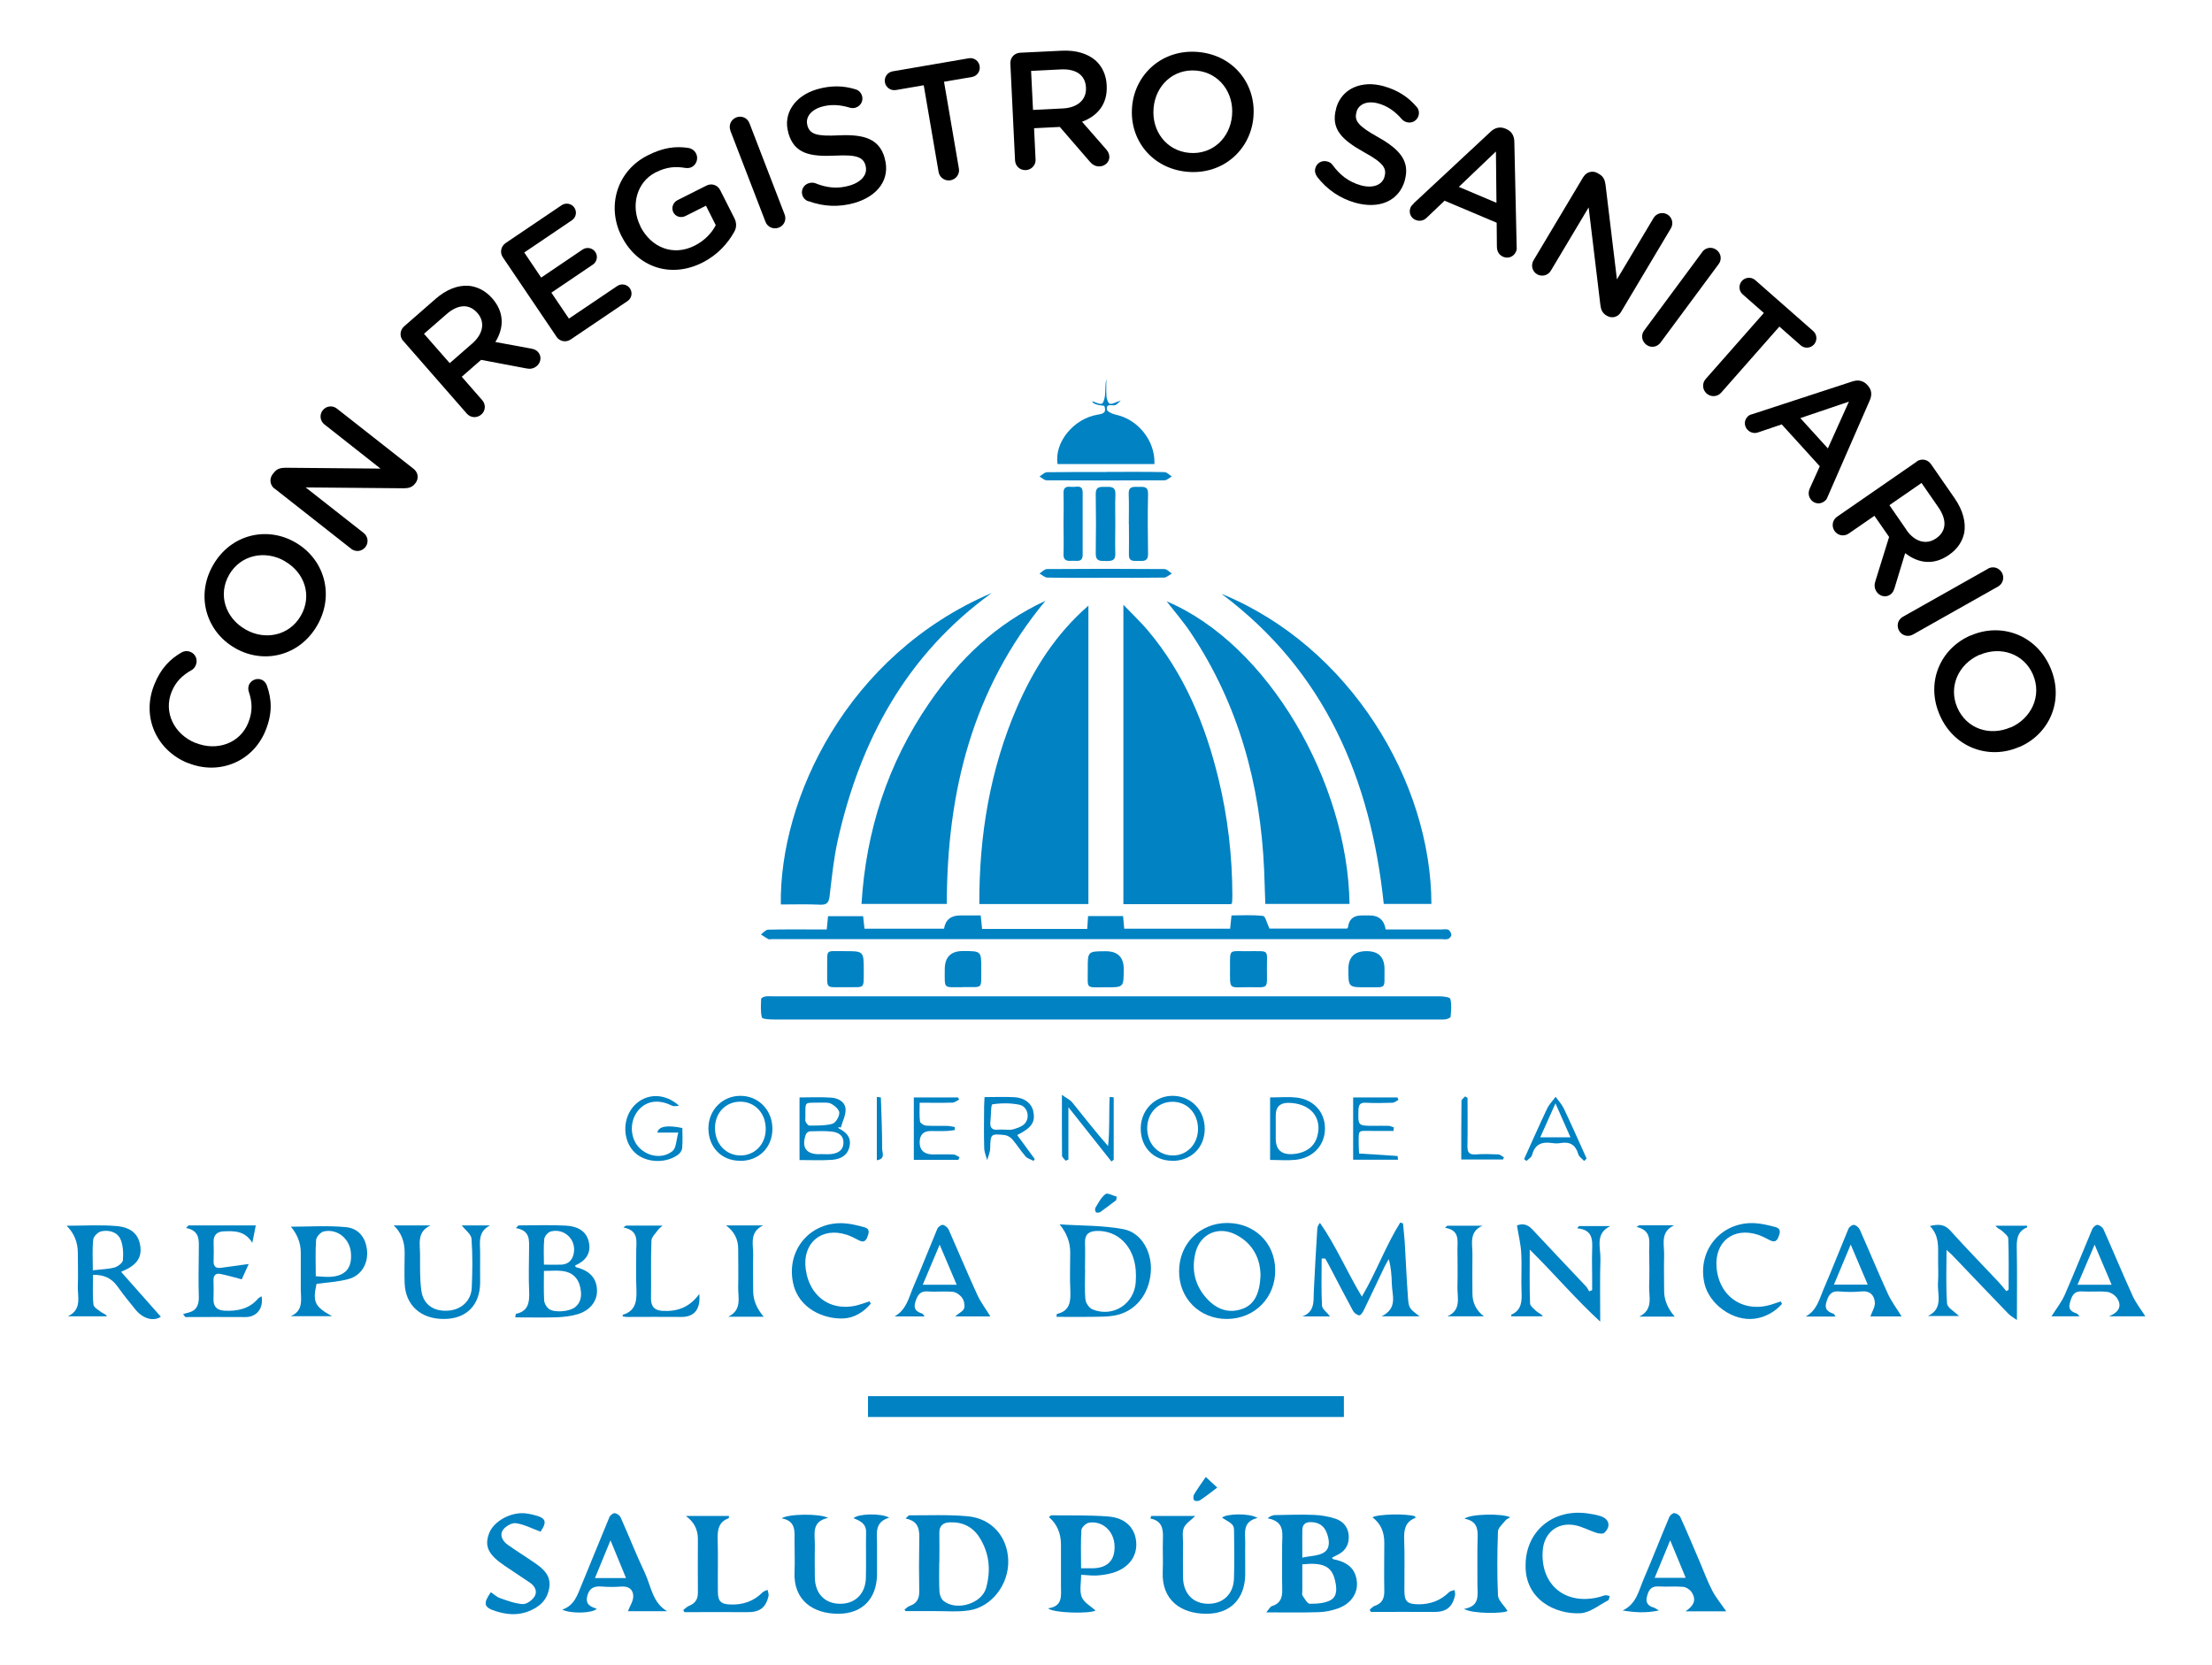 <svg xmlns="http://www.w3.org/2000/svg" xmlns:xlink="http://www.w3.org/1999/xlink" id="Layer_1" data-name="Layer 1" viewBox="0 0 208.05 156.59"><defs><style>      .cls-1, .cls-2 {        fill: none;      }      .cls-3 {        fill: #0082c3;      }      .cls-2 {        clip-path: url(#clippath);      }    </style><clipPath id="clippath"><rect class="cls-1" x="-1600.31" y="475.66" width="1920" height="950"></rect></clipPath></defs><g class="cls-2"><rect class="cls-1" x="-1650.5" y="-489.71" width="2102.42" height="2061.62"></rect></g><g><g><path d="m17.68,71.77h-.03c-2.89-1.18-4.38-4.29-3.14-7.37.63-1.57,1.51-2.41,2.55-3.02.22-.13.53-.19.85-.06.49.2.71.74.51,1.24-.1.25-.26.39-.39.47-.85.47-1.5,1.08-1.89,2.05-.78,1.93.25,3.99,2.23,4.8h.03c1.99.81,4.17.05,4.95-1.89.43-1.07.38-1.94.05-2.93-.06-.18-.07-.4.01-.62.18-.45.72-.69,1.17-.51.28.11.44.33.52.55.46,1.3.54,2.6-.12,4.23-1.19,2.96-4.39,4.24-7.3,3.06Z"></path><path d="m22.12,60.97l-.03-.02c-2.67-1.53-3.72-4.88-2.05-7.79,1.67-2.91,5.05-3.68,7.72-2.15l.03.02c2.67,1.53,3.72,4.88,2.05,7.79-1.67,2.91-5.05,3.68-7.72,2.15Zm4.69-8.17l-.03-.02c-1.84-1.06-4.15-.6-5.23,1.29s-.33,4.06,1.51,5.12l.03.02c1.84,1.06,4.13.59,5.21-1.3,1.08-1.88.35-4.05-1.5-5.11Z"></path><path d="m25.81,45.96c-.42-.33-.5-.93-.16-1.36l.13-.16c.29-.37.64-.43,1.06-.44l8.95.08-5.28-4.16c-.41-.32-.48-.91-.16-1.32.33-.42.92-.49,1.33-.17l7.23,5.68c.42.33.5.91.17,1.33l-.05.06c-.28.36-.64.43-1.07.43l-9.21-.08,5.46,4.29c.41.32.48.91.16,1.32-.33.42-.92.49-1.33.17l-7.21-5.67Z"></path><path d="m37.92,32.07c-.36-.41-.32-1.01.09-1.37l2.94-2.57c1.04-.91,2.11-1.31,3.1-1.25.83.07,1.61.46,2.24,1.18l.02.02c1.15,1.32,1.09,2.79.28,4.09l3.31.61c.3.05.52.12.72.35.35.4.24.97-.11,1.28-.33.29-.68.32-1.03.24l-4.23-.8-1.82,1.59,1.93,2.21c.35.4.31,1-.09,1.34-.41.36-1.01.32-1.36-.08l-5.99-6.85Zm6.5.24c1.04-.91,1.22-2.02.49-2.86l-.02-.02c-.77-.88-1.83-.81-2.9.13l-2.11,1.84,2.42,2.76,2.12-1.85Z"></path><path d="m52.34,31.67l-5.04-7.46c-.31-.45-.19-1.04.26-1.35l5.27-3.56c.39-.26.93-.16,1.19.23.27.4.16.93-.23,1.19l-4.48,3.03,1.59,2.36,3.9-2.64c.39-.26.93-.16,1.2.24.26.39.15.92-.24,1.18l-3.9,2.64,1.65,2.44,4.55-3.07c.39-.26.93-.16,1.19.23.27.4.16.93-.23,1.19l-5.34,3.61c-.45.31-1.04.19-1.35-.26Z"></path><path d="m58.45,22.23v-.03c-1.39-2.74-.47-6.11,2.48-7.59,1.47-.74,2.62-.88,3.84-.69.23.04.53.19.7.52.23.46.05,1.04-.42,1.28-.22.11-.44.1-.63.07-.86-.14-1.7-.11-2.76.43-1.8.91-2.37,3.18-1.43,5.05v.03c1.03,2.01,3.1,2.82,5.1,1.81.92-.46,1.61-1.18,1.99-1.93l-.92-1.83-1.93.97c-.42.21-.93.07-1.14-.35-.21-.42-.03-.93.39-1.14l2.72-1.37c.49-.25,1.06-.06,1.3.43l1.32,2.61c.25.49.23.94-.05,1.39-.56.98-1.48,2.07-2.94,2.81-3.06,1.54-6.17.38-7.6-2.47Z"></path><path d="m68.7,12.28c-.19-.5.05-1.04.56-1.24.5-.19,1.04.05,1.23.55l3.31,8.59c.19.5-.05,1.04-.55,1.23-.51.2-1.06-.05-1.25-.54l-3.31-8.59Z"></path><path d="m76.03,18.94c-.25-.09-.48-.3-.57-.6-.14-.48.14-.97.62-1.11.26-.07.44-.05.59,0,1.07.44,2.12.56,3.26.22s1.7-1.08,1.48-1.86v-.03c-.23-.75-.77-1.03-2.85-.92-2.39.11-3.85-.18-4.41-2.12v-.03c-.53-1.8.61-3.48,2.69-4.09,1.32-.38,2.49-.35,3.62,0,.24.06.51.26.62.62.14.48-.14.97-.62,1.11-.18.05-.34.05-.52,0-.96-.29-1.82-.33-2.65-.09-1.08.31-1.55,1.05-1.35,1.74v.03c.24.81.83,1.03,3,.92,2.38-.11,3.75.36,4.26,2.1v.03c.58,1.97-.62,3.59-2.83,4.23-1.43.41-2.91.36-4.33-.17Z"></path><path d="m86.88,8.02l-2.62.45c-.49.08-.95-.25-1.03-.73-.08-.48.23-.94.73-1.03l7.17-1.23c.48-.08.93.25,1.01.73.08.48-.23.94-.71,1.03l-2.64.45,1.4,8.17c.09.52-.27,1.01-.79,1.1-.52.09-1.03-.25-1.12-.78l-1.4-8.17Z"></path><path d="m95.03,5.98c-.03-.55.37-.99.92-1.02l3.91-.19c1.38-.07,2.47.29,3.21.94.61.57.98,1.36,1.02,2.32v.03c.09,1.75-.88,2.86-2.32,3.39l2.22,2.54c.2.23.33.42.35.72.03.53-.41.91-.88.94-.44.02-.73-.17-.96-.45l-2.82-3.26-2.42.12.14,2.94c.03.53-.38.97-.91,1-.55.03-.99-.37-1.02-.91l-.44-9.1Zm4.95,4.22c1.38-.07,2.22-.83,2.16-1.94v-.03c-.06-1.17-.93-1.77-2.36-1.7l-2.8.14.18,3.67,2.81-.14Z"></path><path d="m106.48,10.05v-.03c.27-3.07,2.87-5.43,6.22-5.13,3.35.3,5.46,3.05,5.19,6.11v.03c-.27,3.07-2.87,5.43-6.22,5.13-3.35-.3-5.46-3.05-5.19-6.11Zm9.4.83v-.03c.19-2.12-1.2-4.02-3.36-4.21-2.17-.19-3.83,1.4-4.02,3.52v.03c-.19,2.12,1.2,4,3.36,4.19,2.17.19,3.83-1.39,4.02-3.51Z"></path><path d="m123.88,16.61c-.17-.21-.25-.51-.16-.81.14-.48.63-.75,1.12-.61.26.07.4.19.49.32.68.94,1.5,1.59,2.65,1.92,1.14.32,2.02-.02,2.24-.8v-.03c.22-.75-.09-1.28-1.92-2.28-2.09-1.17-3.17-2.19-2.62-4.14v-.03c.52-1.81,2.38-2.63,4.47-2.04,1.32.37,2.3,1.02,3.07,1.92.18.18.3.49.2.85-.14.48-.63.75-1.12.61-.18-.05-.32-.14-.44-.27-.66-.76-1.37-1.25-2.2-1.48-1.08-.31-1.87.07-2.07.77v.03c-.24.81.14,1.31,2.04,2.37,2.08,1.17,2.99,2.29,2.5,4.04v.03c-.57,1.97-2.45,2.71-4.66,2.09-1.43-.4-2.66-1.24-3.59-2.44Z"></path><path d="m132.94,19.15l7.28-6.78c.39-.36.87-.48,1.37-.27l.09.04c.5.21.73.63.75,1.16l.22,9.94c.02.16,0,.3-.06.42-.2.48-.72.7-1.2.5-.42-.18-.6-.54-.6-.98l-.02-2.23-4.9-2.07-1.67,1.59c-.3.3-.68.37-1.06.22-.46-.19-.67-.71-.47-1.17.05-.13.15-.24.29-.35Zm7.81-.07l-.05-4.83-3.49,3.33,3.55,1.5Z"></path><path d="m148.94,16.63c.27-.46.86-.62,1.33-.34l.17.1c.4.24.51.58.57,1l1.07,8.89,3.45-5.78c.26-.44.84-.59,1.29-.33.46.27.6.85.34,1.3l-4.71,7.9c-.27.46-.84.61-1.3.34l-.07-.04c-.39-.23-.51-.58-.56-1.01l-1.1-9.15-3.56,5.96c-.26.44-.84.59-1.29.33-.46-.27-.6-.85-.34-1.3l4.71-7.89Z"></path><path d="m160.1,23.7c.32-.43.91-.52,1.35-.19.43.32.52.91.2,1.33l-5.47,7.39c-.32.43-.91.52-1.33.2-.44-.33-.53-.92-.21-1.34l5.47-7.39Z"></path><path d="m165.91,29.45l-2-1.76c-.38-.33-.4-.89-.08-1.26.32-.36.88-.41,1.26-.08l5.46,4.8c.36.32.39.88.07,1.25-.32.36-.88.41-1.25.09l-2.01-1.77-5.48,6.22c-.35.4-.96.43-1.36.08s-.45-.96-.1-1.36l5.48-6.22Z"></path><path d="m164.81,38.96l9.45-3.09c.51-.16.99-.07,1.36.33l.06.07c.37.41.4.88.19,1.37l-3.98,9.11c-.05.15-.13.27-.23.35-.38.35-.95.33-1.29-.05-.3-.34-.32-.75-.13-1.15l.92-2.04-3.58-3.94-2.18.74c-.39.15-.78.05-1.05-.25-.34-.37-.31-.92.06-1.26.1-.09.24-.15.41-.2Zm7.11,3.22l1.98-4.4-4.57,1.55,2.59,2.85Z"></path><path d="m180.27,43.41c.45-.31,1.04-.2,1.35.25l2.23,3.22c.78,1.13,1.06,2.25.9,3.22-.16.81-.64,1.55-1.43,2.09l-.03.02c-1.44,1-2.89.77-4.1-.18l-.98,3.23c-.09.29-.18.51-.43.68-.44.3-.99.13-1.26-.25-.25-.36-.24-.71-.12-1.06l1.28-4.12-1.38-1.99-2.42,1.67c-.44.3-1.02.2-1.33-.24-.31-.45-.2-1.04.23-1.34l7.49-5.18Zm-.97,6.43c.78,1.13,1.87,1.44,2.79.81l.03-.02c.96-.67,1.01-1.73.2-2.9l-1.59-2.3-3.02,2.09,1.6,2.32Z"></path><path d="m186.98,53.49c.46-.26,1.04-.1,1.31.38.26.46.1,1.04-.36,1.3l-8.01,4.52c-.46.26-1.04.1-1.3-.36-.27-.48-.11-1.05.35-1.31l8.01-4.52Z"></path><path d="m185.33,59.78h.03c2.83-1.24,6.14-.09,7.48,3,1.34,3.08-.06,6.25-2.89,7.48h-.03c-2.83,1.24-6.14.09-7.48-3-1.34-3.08.06-6.25,2.89-7.48Zm3.76,8.65h.03c1.95-.86,2.95-2.98,2.09-4.98-.87-1.99-3.06-2.69-5.01-1.85h-.03c-1.95.86-2.94,2.98-2.07,4.97.87,1.99,3.05,2.7,5,1.85Z"></path></g><g><path class="cls-3" d="m81.64,133.29v-1.96h44.76v1.96h-44.76Z"></path><g><path class="cls-3" d="m124.31,118.39c0,1.47-.05,2.95.03,4.42.02.33.47.64.76,1.02h-2.6c1.19-.45,1.03-1.44,1.07-2.35.09-1.97.21-3.94.33-5.9.01-.17.08-.34.25-.55,1.51,2.17,2.53,4.59,3.94,6.94,1.36-2.31,2.24-4.78,3.61-6.97l.26.08c.05.58.12,1.15.16,1.73.1,1.67.17,3.34.29,5.01.08,1.25.1,1.24,1.11,2h-3.57c1.55-.78.98-1.98.96-3.04-.02-.77-.07-1.54-.29-2.34-.13.24-.28.47-.4.72-.65,1.36-1.29,2.73-1.95,4.09-.09.19-.3.49-.42.48-.22-.03-.48-.22-.59-.42-.76-1.4-1.49-2.82-2.23-4.23-.12-.24-.26-.46-.39-.7-.11,0-.23,0-.34,0Z"></path><path class="cls-3" d="m6.26,115.3c1.64,0,3.17-.1,4.69.03,1.46.12,2.14.84,2.26,2,.11,1.05-.44,1.74-1.77,2.28-.04.02-.07.08-.04.04,1.26,1.42,2.5,2.82,3.73,4.21-.64.44-1.63.24-2.37-.65-.6-.73-1.19-1.47-1.74-2.24-.54-.74-1.25-1.07-2.27-1.05,0,.94-.06,1.88.04,2.8.03.27.48.51.76.73.15.11.36.13.51.37h-3.68c1.37-.63.9-1.86.94-2.89.04-1.02,0-2.05,0-3.08q0-1.5-1.06-2.56Zm2.47,4.19c.76-.09,1.42-.1,2.03-.26.32-.09.78-.43.8-.68.05-.66.03-1.4-.23-1.99-.31-.68-1.1-.89-1.82-.73-.3.07-.71.48-.74.76-.1.9-.04,1.82-.04,2.9Z"></path><path class="cls-3" d="m48.76,115.27c1.49,0,2.99-.06,4.48.02.97.06,1.89.42,2.14,1.53.25,1.09-.32,1.8-1.29,2.22.04.08.05.15.08.16,1.28.32,1.93,1.01,1.98,2.12.05,1.03-.62,1.94-1.81,2.3-.61.18-1.27.26-1.91.29-1.31.04-2.62.01-3.97.01.04-.19.04-.32.07-.33,1.17-.25,1.28-1.09,1.24-2.09-.06-1.29-.02-2.59-.01-3.89,0-.89.17-1.85-1.24-2.09.08-.08.15-.16.23-.24Zm2.4,4.28c0,1-.03,1.89.02,2.78.02.28.22.62.44.79.52.39,1.95.26,2.47-.16.64-.52.63-1.23.47-1.93-.19-.85-.78-1.36-1.64-1.47-.55-.07-1.12-.01-1.77-.01Zm0-.59c.63,0,1.15.02,1.66,0,.62-.04.99-.4,1.13-.99.31-1.32-.84-2.47-2.15-2.13-.26.07-.58.44-.61.71-.08.77-.03,1.55-.03,2.42Z"></path><path class="cls-3" d="m181.51,115.33c.88-.22,1.41-.14,1.93.43,1.48,1.65,3.03,3.23,4.55,4.85.25.27.48.56.71.84.07-.04.15-.08.22-.12,0-1.6.03-3.21-.03-4.81,0-.26-.38-.54-.62-.76-.16-.14-.4-.2-.58-.46h2.96c0,.06.03.15.01.15-1,.41-.99,1.24-.97,2.14.04,2.13.01,4.25.01,6.58-.32-.23-.6-.38-.81-.6-1.77-1.83-3.52-3.67-5.27-5.5-.12-.13-.26-.24-.54-.49,0,1.79-.07,3.42.05,5.04.03.4.7.75,1.12,1.17h-2.92c1.48-.7.87-2.03.95-3.13.05-.81,0-1.62.01-2.43,0-1,.1-2.01-.78-2.91Z"></path><path class="cls-3" d="m143.88,117.54c0,1.83-.03,3.45.03,5.05,0,.27.38.54.62.77.16.14.4.2.58.46h-2.96c0-.05-.03-.14-.01-.15.97-.42,1.01-1.24.97-2.14-.05-1.21.04-2.43-.03-3.65-.04-.83-.25-1.66-.4-2.61.39-.14.9-.21,1.42.35,1.67,1.8,3.38,3.58,5.06,5.37.13.14.21.32.31.48.09-.04.18-.07.28-.11v-1.31c0-.81-.03-1.62,0-2.43.04-1,.06-1.95-1.41-2.08.06-.07.11-.14.17-.21h2.96c-1.48.69-.91,2.02-.94,3.12-.06,1.85-.02,3.7-.02,5.87-2.37-2.18-4.31-4.49-6.63-6.78Z"></path><path class="cls-3" d="m99.37,123.87c.02-.18.02-.27.03-.27,1.26-.28,1.31-1.2,1.27-2.24-.06-1.19-.01-2.37-.01-3.56q0-1.42-1-2.63c2.01.14,4.06.08,6.03.46,1.72.34,2.69,2.21,2.55,4.04-.17,2.13-1.48,3.73-3.42,4.08-.68.12-1.39.11-2.09.12-1.11.02-2.22,0-3.34,0Zm2.69-4.47c0,.95-.06,1.9.03,2.83.03.34.36.82.67.94,1.91.78,3.9-.49,4.06-2.53.03-.4.03-.81,0-1.21-.2-2.24-1.71-3.71-3.69-3.64-.72.03-1.1.32-1.08,1.09.03.84,0,1.68,0,2.51Z"></path><path class="cls-3" d="m115.41,115.04c2.58,0,4.5,1.86,4.53,4.4.04,2.61-1.91,4.6-4.51,4.63-2.59.02-4.54-1.92-4.53-4.49,0-2.58,1.95-4.53,4.51-4.54Zm3.14,4.72c-.05-1.31-.66-2.8-2.35-3.64-1.62-.81-3.3-.06-3.75,1.68-.42,1.65-.06,3.17,1.12,4.42.89.94,2,1.37,3.31.89,1.08-.4,1.66-1.43,1.68-3.35Z"></path><path class="cls-3" d="m29.77,120.77c-.37,1.69-.19,2.13,1.46,3.04h-3.89c1.25-.53.95-1.62.95-2.58,0-1.14,0-2.27,0-3.41q0-1.31-.93-2.43c1.7,0,3.44-.12,5.16.04,1.26.11,1.93,1.07,2.01,2.3.07,1.16-.55,2.24-1.7,2.57-.97.28-2,.32-3.05.47Zm-.07-.72c.51.02.91.08,1.31.06,1.49-.07,2.14-.84,1.99-2.32-.13-1.3-1.3-2.24-2.56-1.95-.29.07-.68.5-.71.79-.08,1.1-.03,2.2-.03,3.42Z"></path><path class="cls-3" d="m43.41,115.27h2.69c-1.24.61-.92,1.72-.94,2.71-.01.89,0,1.78,0,2.68-.02,2.12-1.3,3.4-3.39,3.41-2.17.02-3.63-1.28-3.71-3.34-.04-.97,0-1.95,0-2.92q0-1.57-1.03-2.54h3.46c-1.33.62-.97,1.79-.98,2.82,0,1.1-.03,2.22.12,3.31.18,1.31,1.14,1.97,2.49,1.89,1.24-.07,2.19-.91,2.25-2.14.07-1.54.09-3.08-.02-4.62-.03-.43-.59-.83-.93-1.27Z"></path><path class="cls-3" d="m17.71,115.27h6.35c-.11.57-.22,1.1-.33,1.64-.68-1.14-1.7-1.13-2.72-1.08-.6.03-.94.35-.92,1,.02.59.02,1.19,0,1.78-.02.5.19.71.67.65.86-.11,1.72-.24,2.63-.36-.2.46-.45,1.01-.65,1.44-.73-.19-1.37-.38-2.03-.51-.43-.08-.64.15-.63.61.02.59.02,1.19,0,1.78-.02.73.38,1.04,1.04,1.07,1.2.06,2.32-.16,3.16-1.14.08-.09.2-.14.32-.22.21,1.15-.47,1.97-1.52,1.96-1.88-.02-3.77,0-5.65,0-.07-.09-.14-.19-.21-.28.15-.04.29-.09.44-.12.8-.18,1.06-.7,1.04-1.49-.04-1.46-.02-2.92,0-4.38,0-.9.15-1.85-1.2-2.11.07-.07.14-.15.21-.22Z"></path><path class="cls-3" d="m93.17,123.83h-3.33c.38-.33.76-.5.84-.76.09-.29,0-.73-.19-.99-.18-.26-.55-.53-.86-.56-.78-.08-1.57.02-2.35-.04-.79-.06-1.01.41-1.2,1.03-.19.65.15.89.67,1.06.06.02.1.11.21.26h-2.82c1.12-.62,1.34-1.79,1.77-2.79.78-1.81,1.49-3.64,2.25-5.45.07-.17.36-.39.51-.37.2.03.46.24.55.43.91,2.05,1.77,4.12,2.7,6.15.33.72.83,1.37,1.23,2.03Zm-3.19-2.98c-.53-1.25-1.02-2.41-1.6-3.77-.58,1.38-1.07,2.53-1.59,3.77h3.2Z"></path><path class="cls-3" d="m178.87,123.83h-2.95c.15-.44.46-.89.42-1.32-.05-.67-.46-1.11-1.27-1.03-.7.07-1.41.06-2.11,0-.8-.06-1,.42-1.19,1.04-.19.65.17.88.68,1.06.06.02.09.11.19.26h-2.81c1.06-.57,1.29-1.64,1.69-2.58.81-1.88,1.55-3.79,2.34-5.68.07-.17.36-.39.52-.36.2.03.45.24.54.44.89,2,1.72,4.02,2.63,6.01.35.77.88,1.46,1.31,2.17Zm-3.2-2.99c-.53-1.25-1.02-2.4-1.6-3.77-.59,1.4-1.07,2.54-1.58,3.77h3.18Z"></path><path class="cls-3" d="m192.95,123.82c.42-.66.93-1.3,1.25-2.02.9-2.05,1.72-4.13,2.59-6.19.08-.18.34-.41.49-.39.2.02.47.22.56.41.93,2.09,1.81,4.21,2.76,6.3.31.67.79,1.27,1.18,1.89h-3.42c1.05-.43,1.2-1.05.75-1.72-.19-.28-.59-.54-.93-.58-.78-.08-1.57.01-2.35-.04-.82-.05-.98.49-1.15,1.09-.18.61.17.83.66.99.06.02.11.11.25.26h-2.66Zm5.66-2.97c-.54-1.27-1.03-2.41-1.6-3.77-.58,1.37-1.08,2.52-1.61,3.77h3.21Z"></path><path class="cls-3" d="m81.9,122.63c-.66.79-1.55,1.34-2.55,1.39-1.81.09-4.25-.89-4.76-3.35-.65-3.1,1.63-5.79,4.8-5.6.64.04,1.28.2,1.9.37.58.15.43.57.27.97-.19.46-.47.43-.84.23-.36-.19-.72-.38-1.11-.5-2.35-.75-4.16.79-3.83,3.23.38,2.82,2.7,4.22,5.38,3.25.21-.07.42-.14.63-.21.04.07.07.15.11.22Z"></path><path class="cls-3" d="m167.61,122.65c-.67.75-1.55,1.25-2.55,1.39-2.06.29-4.33-1.36-4.76-3.36-.67-3.1,1.61-5.8,4.78-5.62.64.04,1.28.2,1.9.36.57.15.45.55.28.97-.18.45-.46.45-.84.25-.36-.19-.72-.38-1.1-.5-2.29-.73-4.06.67-3.87,3.06.22,2.83,2.63,4.39,5.32,3.46.24-.08.48-.16.72-.24.04.08.08.16.12.24Z"></path><path class="cls-3" d="m65.77,121.71c.14,1.49-.5,2.18-1.69,2.17-1.7-.02-3.4,0-5.1,0-.14,0-.28-.03-.41-.05,0-.1,0-.15,0-.15,1.38-.42,1.32-1.52,1.28-2.64-.04-1.11,0-2.21-.01-3.32-.01-.91.31-1.96-1.21-2.26.08-.06.16-.11.24-.17h3.44c-.18.17-.3.25-.38.35-.24.35-.65.71-.66,1.07-.07,1.81-.01,3.62-.04,5.43-.01.8.38,1.14,1.11,1.17,1.34.07,2.5-.31,3.42-1.58Z"></path><path class="cls-3" d="m139.43,115.3c-1.31.58-.92,1.73-.94,2.73-.02,1.21,0,2.43,0,3.64q0,1.33,1.08,2.15h-3.43c1.35-.6.91-1.79.94-2.81.03-1.16.01-2.32,0-3.48,0-.85.23-1.81-1.17-2.04.07-.06.14-.12.21-.19h3.31Z"></path><path class="cls-3" d="m157.52,123.85h-3.35c1.38-.66.9-1.89.94-2.92.04-1.08.02-2.16,0-3.24,0-.91.27-1.94-1.19-2.28.08-.05.16-.1.25-.15h3.29c-1.35.63-.91,1.82-.94,2.84-.03,1.11,0,2.21,0,3.32q0,1.29,1,2.43Z"></path><path class="cls-3" d="m68.3,115.27h3.48c-1.35.63-.91,1.83-.94,2.84-.03,1.11,0,2.21,0,3.32q0,1.28.99,2.43h-3.34c1.34-.64.91-1.82.94-2.84.03-1.19,0-2.37,0-3.56q0-1.34-1.13-2.18Z"></path></g><g><path class="cls-3" d="m115.78,85.05h-10.12v-28.16c.86.9,1.62,1.61,2.29,2.4,3.44,4.08,5.42,8.87,6.66,13.99.87,3.58,1.29,7.23,1.3,10.92,0,.24-.01.49-.03.73,0,.04-.07.08-.1.12Z"></path><path class="cls-3" d="m102.38,85.04h-10.27c-.02-6.45,1-12.66,3.57-18.57,1.56-3.56,3.6-6.81,6.69-9.5v28.07Z"></path><path class="cls-3" d="m109.74,56.57c9.56,4.04,17.02,17.05,17.19,28.46h-7.92c-.04-1.05-.07-2.11-.11-3.17-.35-8.04-2.39-15.56-6.89-22.32-.67-1.01-1.47-1.93-2.27-2.96Z"></path><path class="cls-3" d="m98.35,56.49c-6.93,8.36-9.28,18.05-9.3,28.54h-8.02c.42-6.9,2.47-13.21,6.36-18.89,2.81-4.1,6.26-7.46,10.97-9.64Z"></path><path class="cls-3" d="m104.06,93.72c10.43,0,20.86,0,31.28,0,.37,0,1.02.07,1.07.24.14.53.07,1.11.03,1.67,0,.1-.28.22-.45.25-.24.04-.49.02-.73.02-20.83,0-41.66,0-62.49,0-.39,0-1.07-.04-1.11-.19-.14-.55-.09-1.16-.07-1.75,0-.08.23-.2.37-.22.24-.04.49-.02.73-.02,10.46,0,20.91,0,31.37,0Z"></path><path class="cls-3" d="m93.25,55.8c-7.99,5.79-12.35,13.84-14.46,23.27-.38,1.71-.55,3.47-.76,5.21-.07.58-.22.85-.88.82-1.24-.06-2.48-.02-3.71-.02-.14-9.94,6.22-23.47,19.81-29.29Z"></path><path class="cls-3" d="m134.63,85.03h-4.48c-1.23-11.77-5.55-21.91-15.26-29.17,12.09,4.95,19.72,17.7,19.74,29.17Z"></path><path class="cls-3" d="m102.26,87.37c.03-.44.06-.78.08-1.2h3.29c.03.37.07.76.11,1.19h9.96c.04-.4.08-.77.13-1.25.99,0,1.99-.07,2.97.05.22.03.36.69.6,1.19h7.3c.03-.05.08-.1.09-.14q.12-1.1,1.29-1.1c.24,0,.49,0,.73,0q1.31,0,1.52,1.32c1.74,0,3.49,0,5.25,0,.22,0,.46-.06.64.03.15.07.28.31.29.48,0,.13-.17.33-.3.38-.19.07-.43.02-.64.02-20.99,0-41.99,0-62.98,0-.11,0-.24.04-.32,0-.24-.13-.47-.29-.7-.44.22-.16.44-.44.67-.45,1.54-.04,3.09-.02,4.63-.02.29,0,.58,0,.89,0,.04-.46.08-.83.12-1.25h3.3c.04.38.08.75.13,1.18h7.48q.2-1.25,1.53-1.25c.62,0,1.24,0,1.92,0,.05.45.09.85.13,1.27h9.91Z"></path><path class="cls-3" d="m103.87,38.18q-1.14-.13-1.13-.44c.28.09.61.29.88.24.15-.03.28-.49.31-.77.05-.51.01-1.04.13-1.56,0,.55-.03,1.1.01,1.64.02.25.17.66.32.69.25.05.55-.15,1.03-.31-.22.19-.34.36-.5.43-.29.13-.89-.23-.81.42.02.2.52.42.84.49,2.09.44,3.72,2.46,3.63,4.64h-9.11c-.33-2.01,1.5-4.27,3.75-4.64.47-.08.89-.14.65-.83Z"></path><path class="cls-3" d="m106.17,49.31c0-.95.03-1.89-.01-2.84-.03-.73.42-.68.9-.67.45.01.93-.11.92.64-.04,1.89-.03,3.79,0,5.68,0,.67-.39.66-.85.64-.44-.02-.97.14-.95-.62.02-.95,0-1.89,0-2.84Z"></path><path class="cls-3" d="m104.9,49.32c0,.92-.03,1.83,0,2.75.03.69-.37.71-.88.7-.51,0-.97.05-.96-.71.03-1.86.03-3.72,0-5.58-.01-.79.49-.67.97-.68.5-.02.91,0,.88.7-.04.94-.01,1.89-.01,2.83Z"></path><path class="cls-3" d="m100.03,49.23c0-.95.03-1.89,0-2.84-.03-.65.38-.63.8-.59.4.04,1-.26,1,.54,0,1.95,0,3.9,0,5.84,0,.77-.58.54-1,.57-.43.03-.82.01-.8-.61.03-.97,0-1.95,0-2.92Z"></path><path class="cls-3" d="m103.95,54.35c-1.81,0-3.63.02-5.44-.02-.25,0-.49-.25-.74-.38.23-.15.47-.42.7-.42,3.68-.03,7.36-.03,11.05,0,.23,0,.46.27.7.42-.25.13-.49.38-.74.38-1.84.03-3.68.02-5.52.02Z"></path><path class="cls-3" d="m77.8,91.06c.03-1.83-.24-1.58,1.59-1.59,1.85-.01,1.85,0,1.85,1.82,0,1.8.11,1.55-1.56,1.57-.03,0-.05,0-.08,0-2.06-.03-1.78.31-1.8-1.8Z"></path><path class="cls-3" d="m90.55,92.86c-1.86-.02-1.69.27-1.69-1.68q0-1.72,1.71-1.72c1.73,0,1.73,0,1.72,1.7-.01,1.99.21,1.66-1.75,1.69Z"></path><path class="cls-3" d="m117.5,89.47c1.95.02,1.65-.22,1.66,1.69,0,1.91.22,1.71-1.67,1.7-1.96,0-1.8.32-1.8-1.83,0-1.88-.13-1.52,1.81-1.56Z"></path><path class="cls-3" d="m105.69,91.19c0,1.68,0,1.69-1.65,1.68-1.99-.02-1.72.27-1.73-1.69-.01-1.7,0-1.7,1.71-1.7q1.68,0,1.68,1.72Z"></path><path class="cls-3" d="m130.22,91.2c-.02,1.91.24,1.65-1.68,1.67-1.72.01-1.72,0-1.72-1.7q0-1.7,1.71-1.7t1.69,1.73Z"></path><path class="cls-3" d="m104.08,44.39c1.81,0,3.62-.02,5.43.02.24,0,.47.26.7.41-.22.12-.44.35-.67.36-3.7.02-7.41.02-11.11,0-.22,0-.44-.24-.66-.36.24-.14.47-.4.71-.4,1.87-.03,3.73-.02,5.6-.02Z"></path></g><g><path class="cls-3" d="m75.2,109.1v-5.87c1.02,0,2.01-.05,2.99.02.65.05,1.3.39,1.34,1.08.03.57-.29,1.16-.45,1.74l-.24-.06s.03.12.06.14c.68.34,1.17.81,1.01,1.65-.17.89-.85,1.24-1.65,1.3-.99.07-1.99.02-3.08.02Zm1.91-.54c.35,0,.71.03,1.05,0,.65-.07,1.17-.35,1.17-1.09,0-.72-.54-.97-1.13-1.03-.67-.07-1.35-.04-2.02-.02-.14,0-.35.16-.39.3-.43,1.23.04,1.88,1.33,1.85Zm-.07-4.84c-1.4.04-1.28-.19-1.29,1.33,0,.16-.04.34.03.48.07.14.23.35.35.35.73-.01,1.48.02,2.16-.17.31-.09.65-.67.65-1.03,0-.3-.44-.69-.78-.86-.31-.16-.74-.08-1.12-.1Z"></path><path class="cls-3" d="m119.45,103.23c.88,0,1.72-.08,2.54.02,1.6.2,2.63,1.39,2.63,2.9,0,1.56-1.09,2.77-2.77,2.95-.77.08-1.56.01-2.39.01v-5.89Zm1.72.51q-1.18,0-1.18,1.17c0,.73,0,1.46,0,2.19q0,1.57,1.6,1.46c1.22-.09,2.04-.68,2.31-1.68.49-1.78-.68-3.12-2.73-3.14Z"></path><path class="cls-3" d="m92.6,103.2c.99,0,1.91-.04,2.82.01.94.05,1.61.59,1.76,1.3.22,1.04-.12,1.56-1.51,2.26.56.76,1.1,1.51,1.65,2.25-.04.06-.07.12-.11.18-.26-.14-.58-.22-.76-.43-.44-.51-.8-1.09-1.24-1.6-.17-.2-.47-.37-.72-.4-1.32-.14-1.32-.1-1.36,1.25,0,.37-.18.74-.28,1.11-.1-.37-.27-.75-.28-1.12-.04-1.3-.02-2.59-.01-3.89,0-.29.03-.58.04-.91Zm1.85,3.06h0c.27,0,.56.05.81-.02.38-.11.8-.24,1.07-.49.59-.56.35-1.66-.44-1.83-.83-.17-1.72-.17-2.55-.04-.15.02-.12,1.07-.19,1.64-.06.56.16.81.74.74.19-.02.38,0,.57,0Z"></path><path class="cls-3" d="m104.53,109.25c-1.29-1.63-2.58-3.26-4.04-5.1v4.93c-.09.03-.18.07-.27.1-.11-.16-.33-.32-.33-.48-.02-1.81-.01-3.61-.01-5.71.45.32.77.47.97.71,1.1,1.36,2.17,2.74,3.37,4.11.17-1.54.07-3.09.15-4.62.13,0,.25.02.38.03v5.87c-.07.06-.15.11-.22.17Z"></path><path class="cls-3" d="m90.12,109.1h-4.17v-5.87h4.15c.04.07.07.13.11.2-.2.1-.41.28-.61.29-1,.03-1.99.01-3.1.01,0,.65-.04,1.21.03,1.76.02.16.35.37.55.39.67.05,1.35.01,2.03.03.23,0,.47.07.7.11,0,.09,0,.19-.01.28-.26.03-.53.08-.79.09-.49.01-.97,0-1.46,0q-1.05,0-1.05,1.07t1.15,1.13c.68,0,1.35-.02,2.03.01.19,0,.38.17.57.25-.04.08-.07.16-.11.25Z"></path><path class="cls-3" d="m127.83,108.51c1.27.08,2.44.14,3.61.23.02,0,.03.19.05.35h-4.22v-5.86h4.16c.03.08.07.15.1.23-.19.1-.38.27-.58.27-.84.03-1.68.04-2.52,0-.5-.02-.64.19-.66.66-.04,1.51-.06,1.51,1.44,1.51.46,0,.92-.01,1.38,0,.17,0,.34.1.51.15-.01.11-.02.22-.03.33-.67,0-1.35,0-2.02,0-1.35.01-1.26-.2-1.26,1.26,0,.27.02.53.04.86Z"></path><path class="cls-3" d="m69.6,109.19c-1.74,0-2.97-1.28-2.97-3.05,0-1.72,1.32-3.06,3.01-3.06,1.72,0,3.03,1.37,3.01,3.14-.02,1.75-1.29,2.99-3.05,2.98Zm-2.35-3.11c-.02,1.49,1.01,2.61,2.4,2.61,1.34,0,2.36-1.05,2.37-2.46.02-1.5-1-2.6-2.4-2.6-1.35,0-2.36,1.04-2.37,2.45Z"></path><path class="cls-3" d="m110.23,109.19c-1.74-.02-2.96-1.29-2.94-3.07.02-1.72,1.35-3.06,3.03-3.04,1.73.02,3.02,1.38,2.99,3.16-.03,1.75-1.31,2.97-3.07,2.96Zm2.45-2.99c0-1.46-.99-2.54-2.36-2.56-1.38-.02-2.41,1.04-2.42,2.48,0,1.45,1,2.54,2.36,2.57,1.37.03,2.41-1.05,2.42-2.49Z"></path><path class="cls-3" d="m63.79,106.54h-1.97c.13-.6.94-.73,2.36-.43,0,.62.04,1.27-.02,1.91-.02.22-.22.49-.41.62-1.3.91-3.29.7-4.23-.42-1-1.18-.93-3.12.15-4.24,1.1-1.14,2.83-1.21,4.21.04-.22,0-.48.08-.66-.01-1.13-.56-2.17-.51-2.95.19-.79.71-1.06,1.93-.65,2.98.56,1.43,2.45,2.06,3.64,1.09.35-.29.34-1.03.54-1.74Z"></path><path class="cls-3" d="m149,109.21c-.19-.21-.48-.39-.55-.63-.25-.88-.78-1.21-1.67-1.06-.26.05-.54.04-.81,0-.95-.14-1.61.11-1.87,1.13-.05.22-.35.38-.53.56-.07-.06-.14-.12-.22-.18.72-1.59,1.42-3.18,2.17-4.76.19-.4.53-.73.79-1.1.27.37.59.71.78,1.11.74,1.56,1.43,3.13,2.14,4.7-.08.08-.16.15-.23.23Zm-4.13-2.23h2.84c-.47-1.06-.89-2.02-1.41-3.19-.52,1.17-.94,2.1-1.43,3.19Z"></path><path class="cls-3" d="m138.03,103.29c0,1.51.02,3.02-.01,4.52-.01.6.17.82.78.78.7-.05,1.41-.03,2.11,0,.18,0,.36.18.54.27l-.08.21h-3.93c0-1.85,0-3.68.02-5.51,0-.15.23-.29.35-.43.07.05.15.1.22.15Z"></path><path class="cls-3" d="m82.47,103.18c.18.03.37.04.38.06.06,1.61.12,3.21.12,4.82,0,.35.34.95-.5,1.08v-5.97Z"></path></g><g><path class="cls-3" d="m119.47,142.64c.13-.04.27-.11.4-.12,1.24-.02,2.48-.07,3.72-.02.69.03,1.4.15,2.05.37.77.27,1.23.9,1.22,1.74,0,.8-.42,1.37-1.16,1.7-.14.06-.27.14-.43.23.07.07.1.12.14.13,1.4.28,2.08.92,2.21,2.1.12,1.07-.55,2.09-1.76,2.52-.58.21-1.21.34-1.82.36-1.56.05-3.12.02-4.94.02.26-.31.36-.53.51-.58.8-.24,1.01-.78.99-1.55-.03-1.4,0-2.81-.01-4.21,0-1.02.33-2.2-1.37-2.51.08-.06.16-.12.24-.17Zm3.02,4.5c0,.85,0,1.66,0,2.47,0,.16-.05.37.02.48.2.29.45.77.69.77.67,0,1.43-.04,1.98-.36.64-.38.54-1.19.38-1.86-.31-1.3-1.1-1.69-3.08-1.49Zm0-.62c.79-.18,1.56-.15,2.07-.51.59-.41.47-1.21.21-1.86-.25-.64-.75-.95-1.44-.97-.52-.02-.83.2-.84.74-.01.77,0,1.55,0,2.6Z"></path><path class="cls-3" d="m85.08,151.4c.16-.12.31-.28.49-.34.66-.23.9-.68.89-1.37-.03-1.57-.03-3.14,0-4.71.02-.96.06-1.88-1.29-2.14.21-.18.28-.3.35-.3,1.84.01,3.68-.08,5.5.09,2.27.21,3.74,1.93,3.81,4.14.07,2.24-1.53,4.38-3.67,4.71-1.08.17-2.21.06-3.31.07-.89,0-1.78,0-2.67,0-.04-.05-.08-.1-.12-.15Zm3.26-4.43c0,.92-.03,1.84.02,2.75.02.31.17.71.41.89,1.22.95,3.56.24,3.98-1.24.46-1.65.31-3.27-.62-4.74-.64-1.02-1.61-1.48-2.81-1.43-.64.03-.99.33-.97,1.02.02.92,0,1.83,0,2.75Z"></path><path class="cls-3" d="m98.65,142.71c.09-.06.17-.17.25-.17,1.78.02,3.56-.03,5.33.11,1.65.13,2.55,1.09,2.64,2.47.08,1.34-.77,2.43-2.28,2.85-.46.13-.95.2-1.43.23-.45.03-.91-.04-1.47-.07,0,.73-.18,1.49.05,2.09.2.52.86.87,1.3,1.28-.52.3-3.89.26-4.47-.21,1.4-.18,1.23-1.18,1.22-2.1,0-1.3,0-2.59,0-3.89q0-1.62-1.13-2.59Zm3.03,4.81c.46,0,.81,0,1.15,0,1.41-.04,2.1-.83,1.99-2.25-.1-1.3-1.18-2.25-2.41-2.03-.27.05-.68.43-.7.68-.07,1.15-.03,2.31-.03,3.6Z"></path><path class="cls-3" d="m73.51,142.83c.62-.44,3.58-.47,4.38-.05-1.6.34-1.24,1.51-1.25,2.52-.01,1.03-.02,2.06,0,3.08.02,1.51.92,2.45,2.32,2.48,1.43.04,2.44-.91,2.48-2.42.04-1.43-.01-2.87.02-4.3.02-.83-.57-1.08-1.18-1.33.43-.43,2.59-.49,3.35-.05-1.47.44-1.12,1.59-1.14,2.6-.01.92.01,1.84,0,2.76-.04,2.27-1.38,3.68-3.65,3.68-2.39,0-4.23-1.28-4.11-3.93.04-.94,0-1.89,0-2.84,0-.95.17-1.96-1.22-2.21Z"></path><path class="cls-3" d="m108.28,142.6h4.14c-.42.42-.89.7-1.07,1.11-.18.42-.07.96-.08,1.44,0,1.08-.02,2.16,0,3.24.03,1.5.93,2.45,2.33,2.47,1.4.03,2.41-.89,2.46-2.35.05-1.46.03-2.92.01-4.38,0-.7-.05-.72-1.13-1.37.42-.39,2.6-.44,3.34.03-1.48.34-1.14,1.46-1.16,2.42-.02.97.01,1.95,0,2.92-.04,2.27-1.4,3.68-3.66,3.67-2.39,0-4.21-1.29-4.1-3.94.05-1.05-.02-2.11.02-3.16.03-.89-.08-1.64-1.18-1.86.03-.08.05-.17.08-.25Z"></path><path class="cls-3" d="m62.77,151.56h-3.71c.19-.5.51-.96.5-1.42,0-.59-.41-.95-1.1-.9-.62.05-1.25.05-1.87,0-.73-.06-1.18.15-1.36.92-.18.78.33.98.9,1.17-.39.43-2.44.49-3.25.08,1.17-.39,1.44-1.42,1.83-2.34.88-2.12,1.73-4.25,2.61-6.36.07-.17.35-.39.5-.37.21.02.48.22.56.41.77,1.73,1.46,3.49,2.27,5.2.59,1.25.71,2.81,2.11,3.62Zm-3.89-3.12c-.48-1.17-.92-2.25-1.46-3.55-.54,1.3-.98,2.37-1.46,3.55h2.92Z"></path><path class="cls-3" d="m162.37,151.57h-3.84c.71-.48,1.08-1.01.59-1.78-.16-.25-.51-.49-.8-.52-.78-.07-1.57.01-2.35-.04-.73-.04-.93.42-1.07.97-.14.55.12.88.65,1.02.09.02.17.09.48.27-1.28.27-2.32.18-3.41,0,1.29-.6,1.51-1.86,1.97-2.94.83-1.93,1.59-3.89,2.41-5.83.07-.18.33-.4.48-.39.21.02.49.2.57.39.64,1.4,1.23,2.82,1.84,4.24.38.89.71,1.81,1.16,2.67.36.68.86,1.28,1.31,1.94Zm-5.28-6.68c-.54,1.3-.98,2.38-1.46,3.53h2.92c-.49-1.18-.93-2.25-1.46-3.53Z"></path><path class="cls-3" d="m143.49,147.2c.02-3.14,2.54-5.27,5.76-4.85.43.06.86.13,1.27.26.84.26,1.02.97.38,1.57-.14.13-.53.08-.77,0-.69-.22-1.34-.6-2.05-.72-1.64-.28-2.87.76-2.98,2.41-.23,3.26,2.2,5.2,5.42,4.33.16-.04.31-.12.46-.14.13-.01.28.04.42.07-.05.14-.05.36-.15.41-.85.44-1.71,1.16-2.59,1.21-2.36.13-5.25-1.29-5.17-4.55Z"></path><path class="cls-3" d="m128.82,151.42c.16-.12.3-.3.47-.36.71-.23.93-.72.91-1.43-.03-1.51,0-3.03,0-4.54q0-1.53-1.11-2.36c.46-.31,3.25-.37,4.02-.09,0,.05.02.14,0,.15-.95.37-1.07,1.11-1.04,2.02.06,1.59.01,3.19.02,4.78,0,1.07.26,1.31,1.35,1.32,1.11,0,2.06-.36,2.85-1.14.12-.12.34-.14.52-.2.02.17.08.35.04.51-.26,1.14-.85,1.56-1.99,1.55-1.97-.02-3.94,0-5.91,0-.04-.07-.09-.14-.13-.21Z"></path><path class="cls-3" d="m64.53,142.6h4.03c0,.11,0,.2-.02.21-.93.34-1.06,1.05-1.04,1.94.05,1.65,0,3.3.02,4.95,0,.93.28,1.2,1.2,1.23,1.17.04,2.18-.31,3.01-1.15.11-.11.3-.15.46-.23.04.19.13.39.1.56-.26,1.14-.85,1.55-2,1.54-1.97-.02-3.94,0-5.91,0-.04-.07-.08-.13-.12-.2.19-.14.35-.32.56-.4.57-.23.83-.62.82-1.25-.02-1.68,0-3.35,0-5.03q0-1.35-1.11-2.15Z"></path><path class="cls-3" d="m50.82,144.07c-.82-.3-1.55-.69-2.31-.79-.38-.05-1,.31-1.22.66-.32.51,0,1.05.49,1.39.84.59,1.71,1.13,2.56,1.72.8.55,1.5,1.18,1.32,2.31-.19,1.18-.95,1.83-2,2.23-1.01.38-2.02.29-3.02-.03-1.13-.35-1.23-.71-.47-1.79.28.19.54.45.86.56.7.24,1.42.52,2.14.56.37.02.89-.37,1.11-.72.29-.49.03-.98-.46-1.31-.79-.52-1.57-1.05-2.36-1.58-1.53-1.03-1.92-1.83-1.46-3.04.44-1.17,2.1-2.06,3.48-1.88.24.03.48.08.72.14,1.16.28,1.28.63.64,1.58Z"></path><path class="cls-3" d="m137.75,142.85c.58-.45,3.5-.5,4.29-.13-.18.12-.35.18-.45.31-.26.33-.69.68-.7,1.04-.07,1.99-.09,4,0,5.99.02.48.57.94.9,1.47-.25.25-3.29.31-4.09-.19,1.56-.25,1.25-1.37,1.26-2.34.01-1.48-.03-2.97.02-4.45.03-.86-.17-1.5-1.23-1.69Z"></path><path class="cls-3" d="m113.41,138.93c.39.37.69.65,1.08,1-.6.45-1.1.85-1.63,1.2-.13.09-.44.09-.54,0-.1-.09-.1-.4-.02-.54.31-.53.68-1.02,1.11-1.66Z"></path></g><path class="cls-3" d="m104.98,112.9c-.5.37-.98.75-1.49,1.11-.1.07-.34.08-.41.02-.08-.08-.11-.32-.05-.42.28-.46.54-.98.95-1.29.18-.14.7.15,1.06.25-.02.11-.04.23-.06.34Z"></path></g></g></svg>